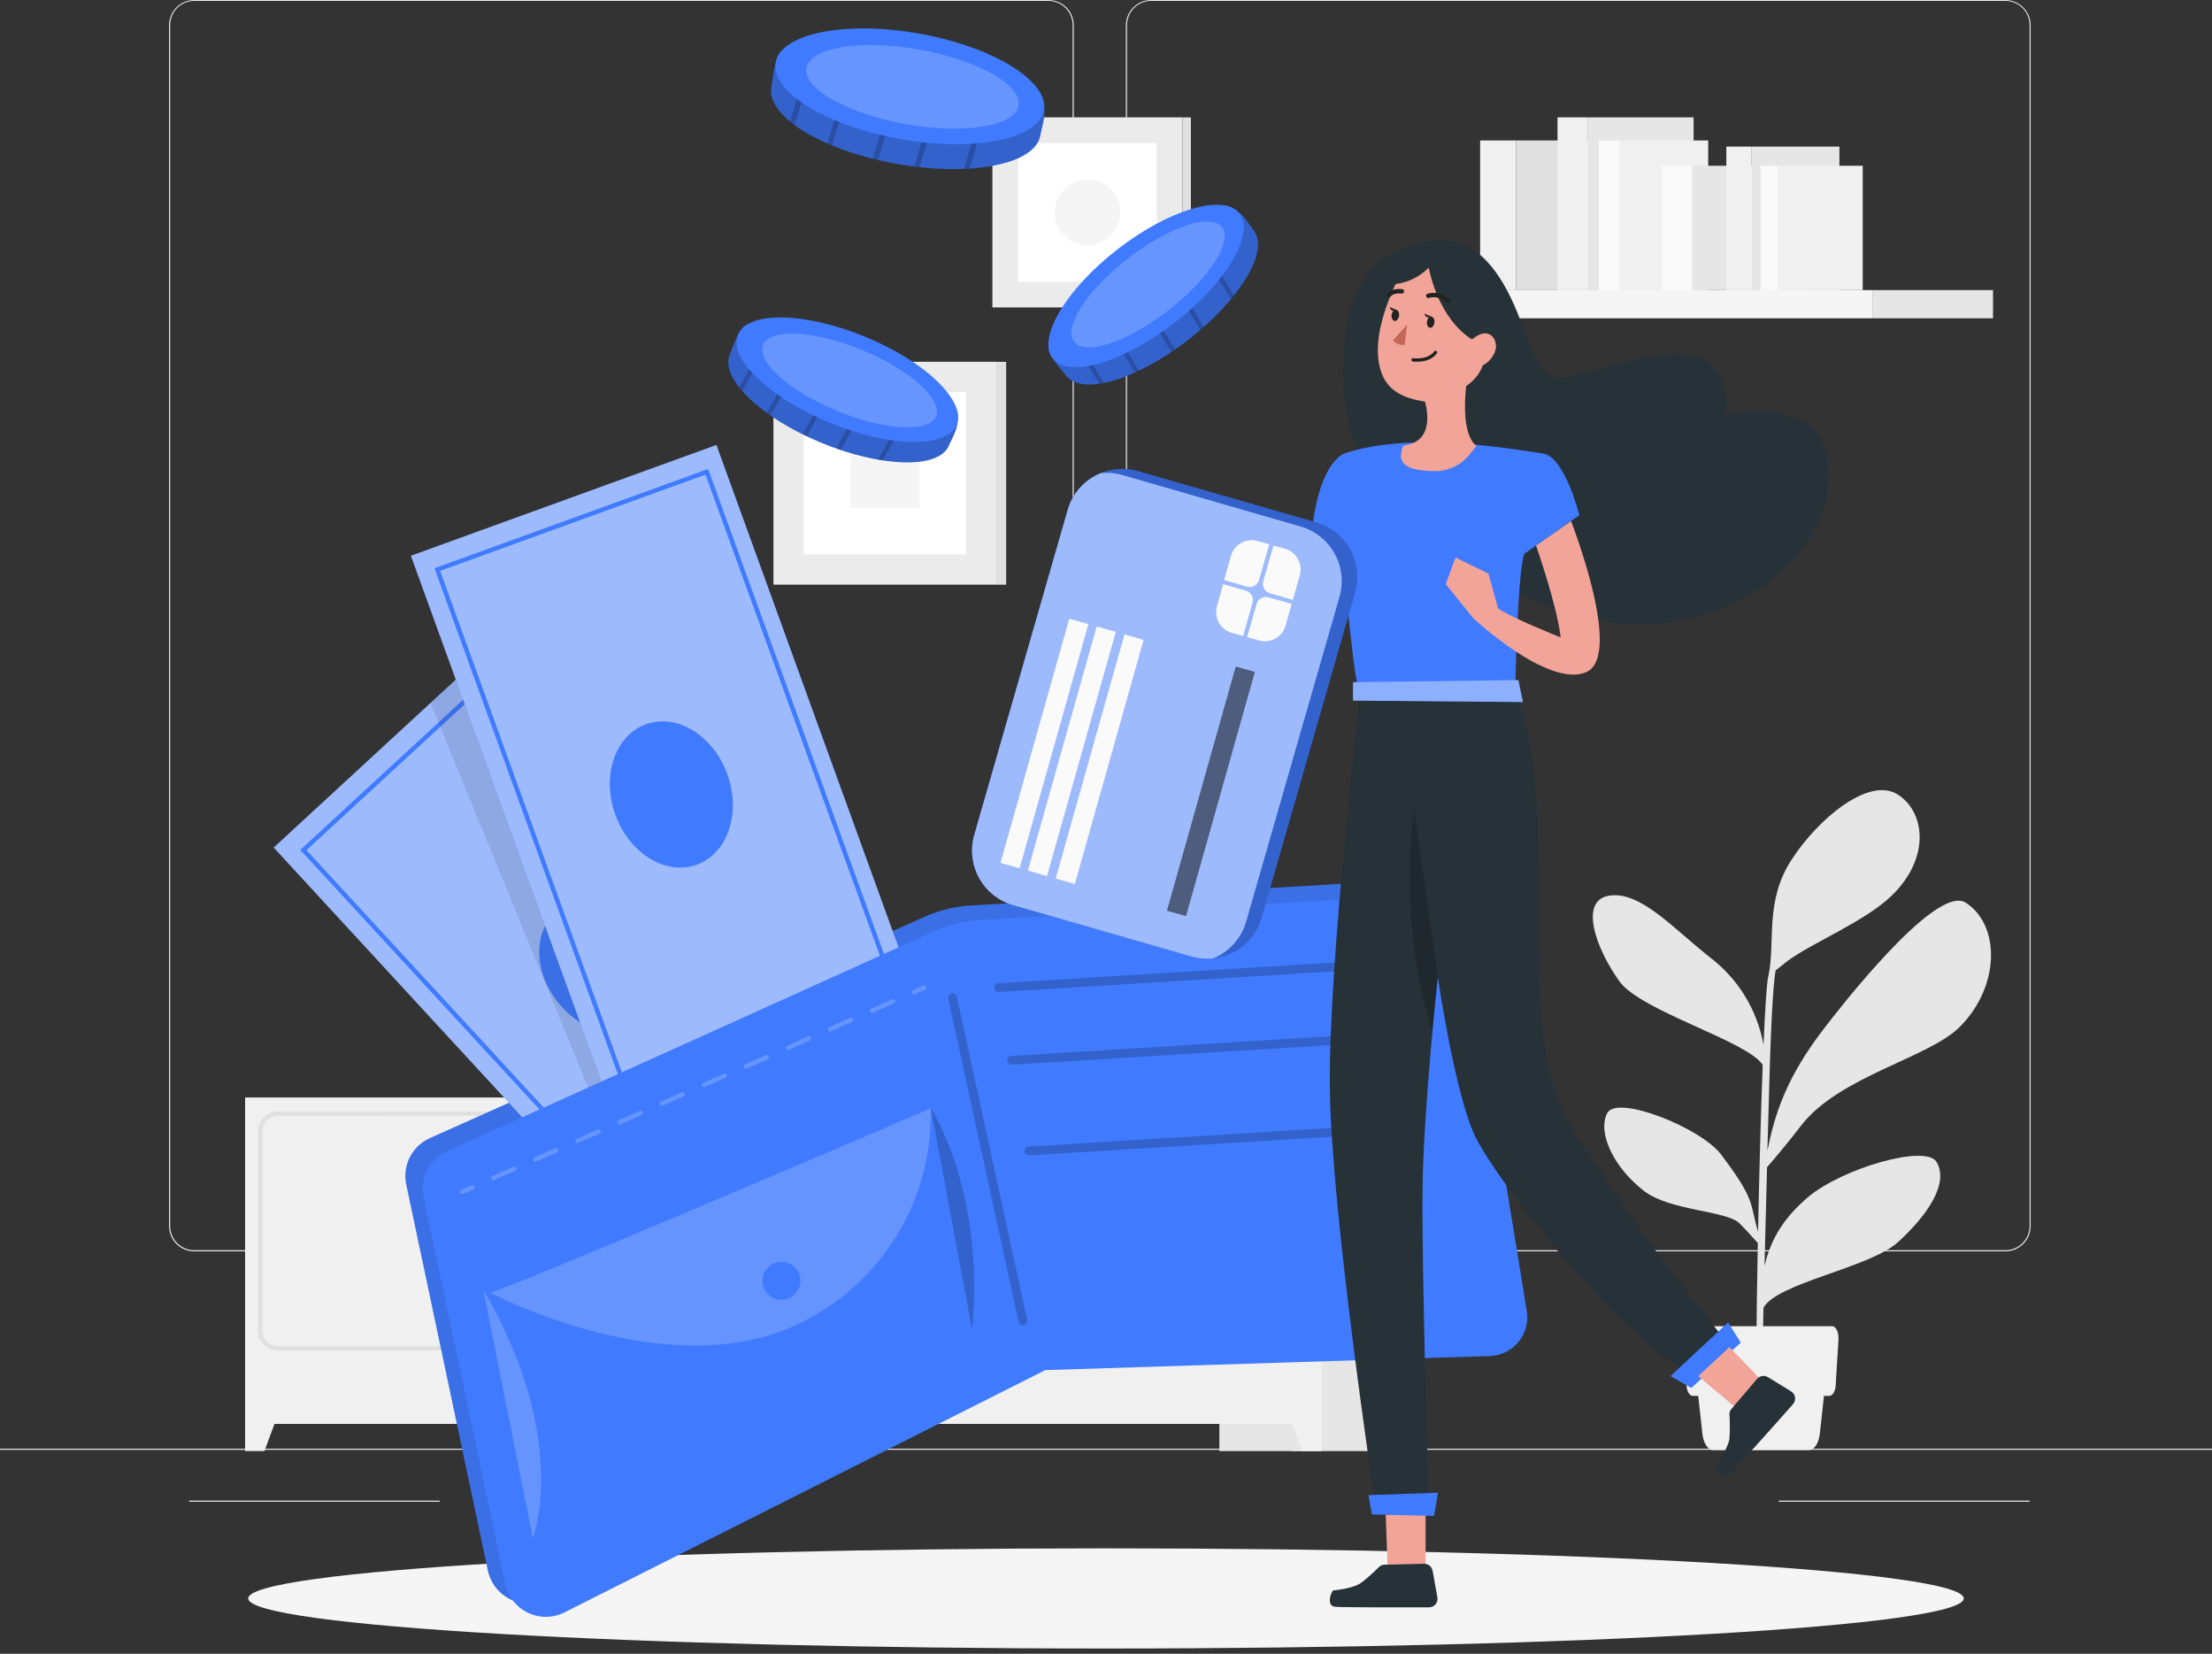 <svg width="400" height="299" viewBox="0 0 400 299" fill="none" xmlns="http://www.w3.org/2000/svg">
<rect x="0" y="0" width="400" height="299" fill="#333333" stroke="none"/>
<g clip-path="url(#clip0_918_771)">
<path d="M400 261.92H0V262.12H400V261.92Z" fill="#EBEBEB"/>
<path d="M138.576 267.024H120.032V267.224H138.576V267.024Z" fill="#EBEBEB"/>
<path d="M367.016 271.312H321.68V271.512H367.016V271.312Z" fill="#EBEBEB"/>
<path d="M79.512 271.312H34.176V271.512H79.512V271.312Z" fill="#EBEBEB"/>
<path d="M189.6 226.24H35.128C33.918 226.238 32.758 225.756 31.903 224.899C31.048 224.043 30.568 222.882 30.568 221.672V4.528C30.578 3.325 31.063 2.174 31.917 1.327C32.771 0.479 33.925 0.002 35.128 0H189.6C190.811 0 191.973 0.481 192.83 1.338C193.687 2.195 194.168 3.356 194.168 4.568V221.672C194.168 222.884 193.687 224.045 192.83 224.902C191.973 225.759 190.811 226.24 189.6 226.24ZM35.128 0.16C33.971 0.162 32.862 0.623 32.044 1.442C31.227 2.261 30.768 3.371 30.768 4.528V221.672C30.768 222.829 31.227 223.939 32.044 224.758C32.862 225.577 33.971 226.038 35.128 226.04H189.6C190.757 226.036 191.866 225.574 192.684 224.756C193.502 223.938 193.964 222.829 193.968 221.672V4.528C193.964 3.371 193.502 2.262 192.684 1.444C191.866 0.626 190.757 0.164 189.6 0.16H35.128Z" fill="#EBEBEB"/>
<path d="M362.648 226.24H208.168C206.958 226.236 205.798 225.753 204.943 224.897C204.087 224.042 203.604 222.882 203.6 221.672V4.528C203.613 3.324 204.099 2.174 204.954 1.326C205.809 0.478 206.964 0.002 208.168 0H362.648C363.85 0.004 365.002 0.482 365.854 1.329C366.706 2.177 367.19 3.326 367.2 4.528V221.672C367.201 222.271 367.084 222.864 366.856 223.418C366.628 223.971 366.293 224.475 365.87 224.899C365.447 225.323 364.945 225.66 364.393 225.89C363.84 226.12 363.247 226.239 362.648 226.24ZM208.168 0.16C207.011 0.164 205.902 0.626 205.084 1.444C204.266 2.262 203.804 3.371 203.8 4.528V221.672C203.804 222.829 204.266 223.938 205.084 224.756C205.902 225.574 207.011 226.036 208.168 226.04H362.648C363.805 226.036 364.914 225.574 365.732 224.756C366.55 223.938 367.012 222.829 367.016 221.672V4.528C367.012 3.371 366.55 2.262 365.732 1.444C364.914 0.626 363.805 0.164 362.648 0.16H208.168Z" fill="#EBEBEB"/>
<path d="M252.056 198.424H233.584V262.352H252.056V198.424Z" fill="#E6E6E6"/>
<path d="M238.976 198.424H220.504V262.352H238.976V198.424Z" fill="#E6E6E6"/>
<path d="M235.472 262.352H238.976V252.368H231.784L235.472 262.352Z" fill="#F0F0F0"/>
<path d="M146.12 198.424H127.648V262.352H146.12V198.424Z" fill="#E6E6E6"/>
<path d="M238.984 198.424H143.064V257.44H238.984V198.424Z" fill="#F0F0F0"/>
<path d="M233.008 244.16H195.408C194.44 244.156 193.512 243.769 192.827 243.084C192.143 242.4 191.756 241.472 191.752 240.504V204.576C191.754 203.608 192.14 202.68 192.826 201.996C193.511 201.312 194.44 200.928 195.408 200.928H232.968C233.936 200.928 234.865 201.312 235.55 201.996C236.236 202.68 236.622 203.608 236.624 204.576V240.504C236.62 241.465 236.239 242.387 235.563 243.071C234.887 243.754 233.969 244.145 233.008 244.16ZM195.408 201.76C194.655 201.76 193.933 202.058 193.4 202.588C192.866 203.119 192.564 203.839 192.56 204.592V240.52C192.556 240.894 192.625 241.265 192.764 241.612C192.904 241.959 193.11 242.276 193.371 242.543C193.633 242.811 193.945 243.024 194.288 243.171C194.632 243.318 195.002 243.396 195.376 243.4H232.976C233.73 243.404 234.455 243.109 234.992 242.58C235.529 242.051 235.834 241.33 235.84 240.576V204.576C235.84 204.203 235.766 203.834 235.624 203.49C235.481 203.146 235.271 202.834 235.008 202.571C234.744 202.308 234.431 202.099 234.086 201.957C233.742 201.815 233.373 201.743 233 201.744L195.408 201.76Z" fill="#E0E0E0"/>
<path d="M186.592 244.16H148.992C148.024 244.156 147.096 243.769 146.411 243.084C145.727 242.4 145.34 241.472 145.336 240.504V204.576C145.338 203.608 145.724 202.68 146.41 201.996C147.095 201.312 148.024 200.928 148.992 200.928H186.592C187.56 200.928 188.489 201.312 189.174 201.996C189.86 202.68 190.246 203.608 190.248 204.576V240.504C190.246 241.473 189.86 242.402 189.175 243.087C188.49 243.772 187.561 244.158 186.592 244.16ZM148.992 201.76C148.619 201.759 148.25 201.831 147.906 201.973C147.561 202.115 147.248 202.324 146.984 202.587C146.72 202.85 146.511 203.162 146.368 203.506C146.225 203.85 146.152 204.219 146.152 204.592V240.52C146.152 240.893 146.225 241.262 146.368 241.607C146.511 241.951 146.72 242.264 146.984 242.528C147.247 242.792 147.561 243.001 147.905 243.144C148.25 243.287 148.619 243.36 148.992 243.36H186.592C187.345 243.358 188.067 243.058 188.601 242.526C189.134 241.994 189.436 241.273 189.44 240.52V204.576C189.436 203.823 189.134 203.103 188.6 202.572C188.067 202.042 187.345 201.744 186.592 201.744L148.992 201.76Z" fill="#E0E0E0"/>
<path d="M183.104 212.28C182.406 212.28 181.725 212.073 181.145 211.686C180.565 211.299 180.113 210.748 179.845 210.104C179.578 209.46 179.508 208.751 179.643 208.067C179.779 207.383 180.114 206.754 180.606 206.26C181.099 205.766 181.727 205.43 182.411 205.293C183.095 205.156 183.804 205.224 184.448 205.49C185.093 205.756 185.645 206.207 186.033 206.786C186.422 207.365 186.63 208.047 186.632 208.744C186.632 209.68 186.26 210.579 185.599 211.242C184.938 211.904 184.04 212.278 183.104 212.28Z" fill="#FAFAFA"/>
<path d="M198.928 212.28C198.23 212.285 197.547 212.082 196.964 211.699C196.381 211.315 195.925 210.767 195.654 210.124C195.382 209.481 195.308 208.773 195.439 208.087C195.571 207.402 195.902 206.771 196.392 206.274C196.882 205.778 197.509 205.437 198.192 205.297C198.876 205.156 199.585 205.221 200.232 205.484C200.878 205.746 201.432 206.195 201.824 206.772C202.216 207.35 202.427 208.03 202.432 208.728V208.8C202.421 209.724 202.048 210.607 201.393 211.258C200.737 211.909 199.852 212.276 198.928 212.28Z" fill="#FAFAFA"/>
<path d="M146.568 262.352H143.056V252.368H150.248L146.568 262.352Z" fill="#F0F0F0"/>
<path d="M140.24 198.424H121.768V262.352H140.24V198.424Z" fill="#E6E6E6"/>
<path d="M136.728 262.352H140.24V252.368H133.048L136.728 262.352Z" fill="#F0F0F0"/>
<path d="M140.24 198.424H44.32V257.44H140.24V198.424Z" fill="#F0F0F0"/>
<path d="M134.264 244.16H96.664C95.694 244.16 94.764 243.775 94.079 243.089C93.393 242.404 93.008 241.474 93.008 240.504V204.576C93.01 203.608 93.396 202.68 94.082 201.996C94.767 201.312 95.696 200.928 96.664 200.928H134.224C135.192 200.928 136.121 201.312 136.806 201.996C137.492 202.68 137.878 203.608 137.88 204.576V240.504C137.88 241.467 137.5 242.391 136.823 243.075C136.146 243.76 135.227 244.149 134.264 244.16ZM96.664 201.76C96.291 201.759 95.922 201.831 95.578 201.973C95.233 202.115 94.92 202.324 94.656 202.587C94.392 202.85 94.183 203.162 94.04 203.506C93.898 203.85 93.824 204.219 93.824 204.592V240.52C93.82 240.894 93.889 241.265 94.029 241.612C94.168 241.959 94.374 242.276 94.635 242.543C94.897 242.811 95.209 243.024 95.553 243.171C95.897 243.318 96.266 243.396 96.64 243.4H134.24C134.995 243.404 135.72 243.11 136.259 242.58C136.797 242.051 137.104 241.331 137.112 240.576V204.576C137.108 203.825 136.807 203.106 136.275 202.575C135.743 202.045 135.023 201.746 134.272 201.744L96.664 201.76Z" fill="#E0E0E0"/>
<path d="M87.848 244.16H50.296C49.326 244.16 48.396 243.775 47.711 243.089C47.025 242.404 46.64 241.474 46.64 240.504V204.576C46.64 204.096 46.734 203.621 46.918 203.178C47.102 202.735 47.372 202.332 47.711 201.994C48.051 201.655 48.454 201.386 48.897 201.203C49.341 201.021 49.816 200.927 50.296 200.928H87.848C88.328 200.927 88.803 201.021 89.246 201.203C89.69 201.386 90.093 201.655 90.433 201.994C90.772 202.332 91.042 202.735 91.225 203.178C91.409 203.621 91.504 204.096 91.504 204.576V240.504C91.502 241.473 91.116 242.402 90.431 243.087C89.746 243.772 88.817 244.158 87.848 244.16ZM50.296 201.76C49.923 201.758 49.553 201.83 49.207 201.971C48.862 202.112 48.548 202.321 48.283 202.584C48.018 202.847 47.808 203.16 47.665 203.505C47.522 203.849 47.448 204.219 47.448 204.592V240.52C47.444 240.894 47.513 241.265 47.652 241.612C47.792 241.959 47.998 242.276 48.259 242.543C48.521 242.811 48.833 243.024 49.176 243.171C49.52 243.318 49.89 243.396 50.264 243.4H87.864C88.237 243.401 88.608 243.328 88.953 243.186C89.299 243.044 89.613 242.835 89.877 242.571C90.142 242.307 90.352 241.994 90.495 241.649C90.638 241.304 90.712 240.934 90.712 240.56V204.56C90.712 204.187 90.638 203.817 90.495 203.473C90.352 203.128 90.141 202.815 89.877 202.552C89.612 202.289 89.298 202.08 88.953 201.939C88.607 201.798 88.237 201.726 87.864 201.728L50.296 201.76Z" fill="#E0E0E0"/>
<path d="M84.368 212.28C83.67 212.282 82.988 212.076 82.407 211.69C81.826 211.304 81.372 210.754 81.104 210.109C80.835 209.465 80.764 208.756 80.898 208.072C81.033 207.387 81.367 206.758 81.86 206.263C82.352 205.768 82.98 205.431 83.664 205.293C84.348 205.156 85.058 205.224 85.703 205.49C86.348 205.755 86.9 206.206 87.289 206.785C87.678 207.365 87.886 208.046 87.888 208.744C87.89 209.208 87.801 209.667 87.625 210.096C87.449 210.525 87.19 210.915 86.863 211.243C86.536 211.572 86.147 211.833 85.719 212.011C85.291 212.188 84.832 212.28 84.368 212.28Z" fill="#FAFAFA"/>
<path d="M100.192 212.28C99.494 212.285 98.811 212.082 98.228 211.699C97.645 211.315 97.189 210.767 96.918 210.124C96.647 209.481 96.572 208.773 96.703 208.087C96.835 207.402 97.166 206.771 97.657 206.274C98.147 205.778 98.773 205.437 99.456 205.297C100.14 205.156 100.85 205.221 101.496 205.484C102.142 205.746 102.697 206.195 103.088 206.772C103.48 207.35 103.691 208.03 103.696 208.728V208.8C103.686 209.724 103.312 210.607 102.657 211.258C102.001 211.909 101.116 212.276 100.192 212.28Z" fill="#FAFAFA"/>
<path d="M47.824 262.352H44.32V252.368H51.504L47.824 262.352Z" fill="#F0F0F0"/>
<path d="M213.824 21.216H179.456V55.584H213.824V21.216Z" fill="#EBEBEB"/>
<path d="M215.352 21.224H213.832V55.592H215.352V21.224Z" fill="#E0E0E0"/>
<path d="M209.176 25.88H184.12V50.936H209.176V25.88Z" fill="white"/>
<path d="M200.84 42.592C200.289 43.144 199.635 43.581 198.915 43.88C198.195 44.179 197.424 44.333 196.644 44.333C195.865 44.333 195.093 44.179 194.373 43.88C193.653 43.581 192.999 43.144 192.448 42.592C191.338 41.479 190.715 39.972 190.715 38.4C190.715 36.828 191.338 35.321 192.448 34.208C193.562 33.098 195.071 32.474 196.644 32.474C198.217 32.474 199.726 33.098 200.84 34.208C201.95 35.321 202.573 36.828 202.573 38.4C202.573 39.972 201.95 41.479 200.84 42.592Z" fill="#F5F5F5"/>
<path d="M180.16 65.408H139.864V105.704H180.16V65.408Z" fill="#EBEBEB"/>
<path d="M181.944 65.416H180.16V105.712H181.944V65.416Z" fill="#E0E0E0"/>
<path d="M174.704 70.872H145.328V100.248H174.704V70.872Z" fill="white"/>
<path d="M166.272 79.288H153.744V91.816H166.272V79.288Z" fill="#F5F5F5"/>
<path d="M360.4 52.448H338.584V57.544H360.4V52.448Z" fill="#E6E6E6"/>
<path d="M338.584 52.448H248.28V57.544H338.584V52.448Z" fill="#F5F5F5"/>
<path d="M299.592 25.392H274.168V52.456H299.592V25.392Z" fill="#E0E0E0"/>
<path d="M274.168 25.392H267.656V52.456H274.168V25.392Z" fill="#F0F0F0"/>
<path d="M306.256 21.216H287.16V52.448H306.256V21.216Z" fill="#E6E6E6"/>
<path d="M287.168 21.216H281.648V52.448H287.168V21.216Z" fill="#F0F0F0"/>
<path d="M308.896 25.392H292.792V52.456H308.896V25.392Z" fill="#F0F0F0"/>
<path d="M292.792 25.392H289.112V52.456H292.792V25.392Z" fill="#FAFAFA"/>
<path d="M327.088 29.968H305.968V52.448H327.088V29.968Z" fill="#E6E6E6"/>
<path d="M305.968 29.968H300.56V52.448H305.968V29.968Z" fill="#FAFAFA"/>
<path d="M332.624 26.504H316.76V52.456H332.624V26.504Z" fill="#E6E6E6"/>
<path d="M316.76 26.504H312.176V52.456H316.76V26.504Z" fill="#F0F0F0"/>
<path d="M336.84 29.968H321.432V52.448H336.84V29.968Z" fill="#F0F0F0"/>
<path d="M321.432 29.968H318.376V52.448H321.432V29.968Z" fill="#FAFAFA"/>
<path d="M325.672 203.536C332.504 194.608 348.768 191.288 354.392 185.656C361.752 178.272 361.72 167.192 355.448 163.192C350.008 159.72 331.96 183.192 329.936 185.832C322.936 194.864 320.912 201.56 319.6 208.048C319.752 202.536 319.896 197.464 320.016 193.56C320.392 180.816 320.864 176.712 321.088 175.456C321.888 174.832 322.736 174.12 323.248 173.736C327.616 170.48 337.296 166.6 342.136 161.872C349.208 154.96 348.064 146.672 343.104 143.608C337.928 140.408 328.76 148 323.904 155.544C319.048 163.088 321.12 170.32 319.76 176.536C319.472 177.768 319.176 182.432 318.904 188.904C317.752 182.526 314.224 176.823 309.032 172.944C302.336 167.6 296.552 161.088 291.032 161.928C285.512 162.768 288.512 171.384 292.848 177.432C296.736 182.816 315.928 188.192 318.752 192.52C318.416 201.32 318.12 212.4 317.912 222.752C316.4 217.408 317.44 216.96 311.24 208.752C307.56 203.888 292.44 197.872 290.648 201.232C288.856 204.592 291.584 210.896 297.288 215.32C301.888 218.888 312.056 218.88 314.464 221.096C315.016 221.608 316.864 223.592 317.872 224.736C317.624 237.36 317.52 248.504 317.64 252.312L318.632 252.352C318.584 251.368 318.696 244.944 318.896 236.44C321.376 231.92 338.096 229.24 343.224 224.568C348.616 219.648 352.488 213.904 350.176 210.056C348.248 206.856 333.072 211.208 326.856 216.52C322.744 220.056 320.232 223.84 319.08 228.912C319.216 223.12 319.384 216.912 319.536 211.032C320.8 209.6 323.624 206.216 325.672 203.536Z" fill="#E6E6E6"/>
<path d="M327.128 262.184H309.8C308.848 262.184 308.032 260.952 307.848 259.24L306.616 248.04H330.304L329.08 259.24C328.88 260.952 328.072 262.184 327.128 262.184Z" fill="#F0F0F0"/>
<path d="M330.8 252.368H306.12C305.528 252.368 305.032 251.568 304.968 250.464L304.464 242.176C304.384 240.904 304.92 239.776 305.616 239.776H331.312C332 239.776 332.536 240.888 332.456 242.176L331.952 250.464C331.896 251.552 331.392 252.368 330.8 252.368Z" fill="#F0F0F0"/>
<path d="M200 298.048C285.666 298.048 355.112 293.994 355.112 288.992C355.112 283.991 285.666 279.936 200 279.936C114.334 279.936 44.888 283.991 44.888 288.992C44.888 293.994 114.334 298.048 200 298.048Z" fill="#F5F5F5"/>
<path d="M171.592 80.544C169.824 84.84 159.416 84.544 148.512 80.048C137.608 75.552 130.192 68.424 131.96 64.128C132.376 63.136 133.56 59.416 134.744 58.904C138.808 57.184 146.544 61.048 154.92 64.504C162.72 67.704 171.64 69.792 173.024 74.024C173.856 76.6 172.096 79.32 171.592 80.544Z" fill="#407BFF"/>
<path opacity="0.2" d="M173.024 74.024C173.688 77.392 172.224 79.008 171.592 80.544C170.96 82.08 169.112 83.088 166.528 83.44C166.205 83.495 165.879 83.532 165.552 83.552C163.571 83.668 161.582 83.564 159.624 83.24C159.344 83.24 159.064 83.152 158.776 83.104C156.477 82.691 154.212 82.108 152 81.36L151.2 81.088C150.312 80.776 149.4 80.432 148.488 80.056C147.576 79.68 146.712 79.256 145.856 78.88L145.12 78.528C143.103 77.531 141.16 76.392 139.304 75.12L138.648 74.656C137.028 73.511 135.544 72.185 134.224 70.704C134.024 70.48 133.84 70.264 133.664 70.04C131.944 67.864 131.264 65.784 131.944 64.128C132.392 63.064 133.352 59.424 134.728 58.896C136.42 58.419 138.212 58.419 139.904 58.896L140.704 59.088C144.704 60.112 149.744 62.392 154.888 64.512C160.952 67.016 168.128 69.616 171.648 72.616C171.858 72.792 172.058 72.979 172.248 73.176C172.529 73.438 172.788 73.721 173.024 74.024Z" fill="black"/>
<g opacity="0.2">
<path d="M141.104 58.4L140.736 59.072L134.24 70.696C134.04 70.472 133.856 70.256 133.68 70.032L139.92 58.88L140.408 58.016L141.104 58.4Z" fill="black"/>
</g>
<g opacity="0.2">
<path d="M146.016 63.144L139.32 75.144L138.664 74.68L145.32 62.776L146.016 63.144Z" fill="black"/>
</g>
<g opacity="0.2">
<path d="M158.328 70.024L152 81.36L151.2 81.088L157.6 69.6L158.328 70.024Z" fill="black"/>
</g>
<g opacity="0.2">
<path d="M152.6 66.824L145.872 78.88L145.136 78.528L151.904 66.4L152.6 66.824Z" fill="black"/>
</g>
<g opacity="0.2">
<path d="M165.792 72.216L159.624 83.24C159.344 83.24 159.064 83.152 158.776 83.104L165.088 71.816L165.792 72.216Z" fill="black"/>
</g>
<path d="M172.976 76.8C171.208 81.096 160.928 80.928 150.016 76.424C139.104 71.92 131.696 64.8 133.472 60.504C135.248 56.208 145.52 56.384 156.432 60.88C167.344 65.376 174.744 72.48 172.976 76.8Z" fill="#407BFF"/>
<path opacity="0.2" d="M169.264 75.24C168.016 78.272 160 77.848 151.368 74.288C142.736 70.728 136.752 65.376 138 62.344C139.248 59.312 147.264 59.736 155.904 63.296C164.544 66.856 170.52 72.208 169.264 75.24Z" fill="white"/>
<path d="M226.728 41.712C229.576 45.384 224.152 54.272 214.816 61.496C205.48 68.72 195.616 71.6 192.776 67.896C192.12 67.048 189.464 64.208 189.624 62.88C190.16 58.504 197.352 53.72 204.52 48.168C211.192 43 217.424 36.296 221.784 37.2C224.432 37.784 225.92 40.672 226.728 41.712Z" fill="#407BFF"/>
<path opacity="0.2" d="M221.784 37.232C225.04 38.336 225.712 40.432 226.728 41.712C227.744 42.992 227.704 45.128 226.728 47.552C226.616 47.848 226.48 48.144 226.336 48.448C225.459 50.227 224.386 51.901 223.136 53.44C222.968 53.664 222.784 53.88 222.6 54.104C221.095 55.898 219.459 57.578 217.704 59.128L217.088 59.664C216.376 60.28 215.624 60.896 214.848 61.496C214.072 62.096 213.296 62.664 212.512 63.2C212.296 63.36 212.064 63.512 211.848 63.664C209.979 64.918 208.022 66.035 205.992 67.008C205.744 67.136 205.504 67.24 205.272 67.352C203.468 68.186 201.576 68.814 199.632 69.224C199.344 69.288 199.064 69.336 198.784 69.376C196.04 69.784 193.896 69.376 192.8 67.928C192.096 67.016 189.416 64.368 189.648 62.92C190.066 61.208 190.956 59.648 192.216 58.416C192.392 58.216 192.584 58.016 192.784 57.808C195.672 54.816 200.144 51.608 204.544 48.208C209.736 44.208 215.56 39.256 219.904 37.704C220.166 37.608 220.433 37.525 220.704 37.456C221.058 37.355 221.419 37.28 221.784 37.232Z" fill="black"/>
<g opacity="0.2">
<path d="M192.36 57.152L192.76 57.808L199.608 69.224C199.32 69.288 199.04 69.336 198.76 69.376L192.192 58.4L191.68 57.6L192.36 57.152Z" fill="black"/>
</g>
<g opacity="0.2">
<path d="M198.912 55.248L205.968 67.008C205.72 67.136 205.48 67.24 205.248 67.352L198.224 55.656L198.912 55.248Z" fill="black"/>
</g>
<g opacity="0.2">
<path d="M211 48L217.68 59.136L217.064 59.672L210.312 48.408L211 48Z" fill="black"/>
</g>
<g opacity="0.2">
<path d="M205.384 51.368L212.488 63.2C212.272 63.36 212.04 63.512 211.824 63.664L204.688 51.776L205.384 51.368Z" fill="black"/>
</g>
<g opacity="0.2">
<path d="M216.616 42.6L223.112 53.44C222.944 53.664 222.76 53.88 222.576 54.104L215.928 43.016L216.616 42.6Z" fill="black"/>
</g>
<path d="M212.394 58.356C221.724 51.13 226.982 42.295 224.139 38.624C221.295 34.953 211.427 37.835 202.097 45.062C192.767 52.288 187.509 61.123 190.352 64.794C193.196 68.465 203.064 65.583 212.394 58.356Z" fill="#407BFF"/>
<path opacity="0.2" d="M211.237 56.13C218.621 50.41 222.978 43.67 220.967 41.074C218.957 38.479 211.341 41.012 203.957 46.731C196.573 52.451 192.217 59.191 194.227 61.787C196.237 64.382 203.853 61.849 211.237 56.13Z" fill="white"/>
<path d="M188.112 24.512C187.2 29.776 175.392 32 162.016 29.6C148.64 27.2 138.552 21.016 139.488 15.752C139.704 14.528 140.08 10.072 141.336 9.184C145.488 6.256 155.136 8.704 165.408 10.528C175.008 12.232 185.512 12.368 188.112 16.792C189.688 19.512 188.376 23.008 188.112 24.512Z" fill="#407BFF"/>
<path opacity="0.2" d="M188.112 16.8C189.712 20.432 188.44 22.6 188.112 24.488C187.784 26.376 185.952 27.952 183.136 28.992C182.792 29.128 182.432 29.24 182.064 29.352C179.861 29.971 177.597 30.344 175.312 30.464C174.984 30.464 174.664 30.464 174.328 30.52C171.636 30.619 168.941 30.52 166.264 30.224L165.328 30.104C164.248 29.968 163.136 29.808 162.024 29.608C160.912 29.408 159.832 29.184 158.768 28.936C158.464 28.872 158.16 28.792 157.856 28.72C155.343 28.099 152.877 27.297 150.48 26.32C150.184 26.208 149.904 26.08 149.624 25.968C147.52 25.072 145.523 23.942 143.672 22.6C143.392 22.4 143.136 22.2 142.872 21.992C140.392 19.968 139.12 17.792 139.48 15.768C139.72 14.456 139.912 10.168 141.32 9.2C142.728 8.232 144.744 7.928 147.144 7.92H148.104C152.904 8.08 159.088 9.416 165.4 10.536C172.84 11.864 181.552 13.024 186.24 15.536C186.515 15.682 186.782 15.842 187.04 16.016C187.417 16.249 187.776 16.511 188.112 16.8Z" fill="black"/>
<g opacity="0.2">
<path d="M148.368 7.104L148.112 7.944L143.664 22.616C143.384 22.416 143.128 22.216 142.864 22.008L147.136 7.936L147.472 6.84L148.368 7.104Z" fill="black"/>
</g>
<g opacity="0.2">
<path d="M155.056 11.2L150.472 26.312C150.176 26.2 149.896 26.072 149.616 25.96L154.176 10.92L155.056 11.2Z" fill="black"/>
</g>
<g opacity="0.2">
<path d="M170.6 15.936L166.256 30.248L165.32 30.128L169.712 15.664L170.6 15.936Z" fill="black"/>
</g>
<g opacity="0.2">
<path d="M163.376 13.744L158.76 28.944C158.456 28.88 158.152 28.8 157.848 28.728L162.488 13.456L163.376 13.744Z" fill="black"/>
</g>
<g opacity="0.2">
<path d="M179.536 16.56L175.304 30.488C174.976 30.488 174.656 30.488 174.32 30.544L178.648 16.296L179.536 16.56Z" fill="black"/>
</g>
<path d="M188.735 19.916C189.672 14.653 179.584 8.456 166.204 6.074C152.823 3.693 141.217 6.03 140.28 11.294C139.344 16.557 149.431 22.754 162.812 25.135C176.192 27.516 187.799 25.179 188.735 19.916Z" fill="#407BFF"/>
<path opacity="0.2" d="M184.181 19.111C184.843 15.392 176.797 10.85 166.209 8.966C155.621 7.082 146.502 8.569 145.84 12.289C145.178 16.008 153.224 20.55 163.812 22.434C174.4 24.318 183.52 22.831 184.181 19.111Z" fill="white"/>
<path d="M257.952 158.904L175.624 163.704C172.716 163.875 169.862 164.569 167.2 165.752L77.776 205.752C76.207 206.442 74.922 207.649 74.136 209.172C73.35 210.695 73.11 212.441 73.456 214.12L88.232 284C88.482 285.125 88.986 286.179 89.705 287.079C90.424 287.98 91.34 288.704 92.382 289.197C93.424 289.689 94.565 289.937 95.718 289.921C96.87 289.905 98.004 289.625 99.032 289.104L187.296 245.04L268.8 242.312C269.803 242.285 270.789 242.045 271.692 241.608C272.594 241.17 273.394 240.545 274.036 239.775C274.679 239.004 275.15 238.106 275.418 237.139C275.687 236.172 275.746 235.159 275.592 234.168L264.688 167.256C264.12 163.8 261.496 158.8 257.952 158.904Z" fill="#407BFF"/>
<path opacity="0.1" d="M257.952 158.904L175.624 163.704C172.716 163.875 169.862 164.569 167.2 165.752L77.776 205.752C76.207 206.442 74.922 207.649 74.136 209.172C73.35 210.695 73.11 212.441 73.456 214.12L88.232 284C88.482 285.125 88.986 286.179 89.705 287.079C90.424 287.98 91.34 288.704 92.382 289.197C93.424 289.689 94.565 289.937 95.718 289.921C96.87 289.905 98.004 289.625 99.032 289.104L187.296 245.04L268.8 242.312C269.803 242.285 270.789 242.045 271.692 241.608C272.594 241.17 273.394 240.545 274.036 239.775C274.679 239.004 275.15 238.106 275.418 237.139C275.687 236.172 275.746 235.159 275.592 234.168L264.688 167.256C264.12 163.8 261.496 158.8 257.952 158.904Z" fill="black"/>
<path d="M92.703 113.404L49.499 153.23L127.031 237.339L170.235 197.513L92.703 113.404Z" fill="#407BFF"/>
<path opacity="0.5" d="M170.224 197.52L127.016 237.344L49.496 153.24L77.848 127.104L92.704 113.408L95.176 116.096L170.224 197.52Z" fill="#FAFAFA"/>
<path d="M92.981 118.545L54.858 153.687L127.38 232.361L165.503 197.219L92.981 118.545Z" stroke="#407BFF" stroke-width="0.8" stroke-miterlimit="10"/>
<path d="M118.759 184.767C123.131 180.737 122.578 173.024 117.523 167.54C112.468 162.056 104.826 160.878 100.453 164.909C96.081 168.94 96.634 176.653 101.689 182.137C106.743 187.62 114.386 188.798 118.759 184.767Z" fill="#407BFF"/>
<path opacity="0.1" d="M126.56 203.208L111.208 208.512L77.848 127.104L92.704 113.408L95.176 116.096L126.56 203.208Z" fill="black"/>
<path d="M129.551 80.452L74.31 100.482L113.303 208.023L168.544 187.993L129.551 80.452Z" fill="#407BFF"/>
<path opacity="0.5" d="M129.551 80.452L74.31 100.482L113.303 208.023L168.544 187.993L129.551 80.452Z" fill="#FAFAFA"/>
<path d="M127.815 85.302L79.072 102.975L115.545 203.567L164.288 185.893L127.815 85.302Z" stroke="#407BFF" stroke-width="0.8" stroke-miterlimit="10"/>
<path d="M126.001 156.334C131.592 154.307 134.063 146.979 131.521 139.968C128.979 132.957 122.386 128.916 116.795 130.943C111.204 132.971 108.733 140.298 111.275 147.309C113.817 154.32 120.41 158.361 126.001 156.334Z" fill="#407BFF"/>
<path d="M258.488 161.744L177.288 166.32C174.41 166.478 171.586 167.17 168.96 168.36L80.848 208.136C79.296 208.837 78.03 210.048 77.259 211.566C76.488 213.085 76.258 214.821 76.608 216.488L91.384 286.4C91.622 287.518 92.113 288.567 92.82 289.466C93.527 290.365 94.43 291.09 95.461 291.585C96.491 292.08 97.622 292.333 98.765 292.323C99.908 292.313 101.034 292.041 102.056 291.528L189.016 247.712L269.4 245.168C270.395 245.137 271.372 244.893 272.266 244.454C273.159 244.015 273.949 243.39 274.582 242.622C275.215 241.853 275.677 240.959 275.937 239.997C276.196 239.036 276.248 238.031 276.088 237.048L265.152 170.144C264.584 166.656 261.992 161.648 258.488 161.744Z" fill="#407BFF"/>
<path opacity="0.2" d="M180.592 178.56L250.264 174.272" stroke="black" stroke-width="1.6" stroke-linecap="round" stroke-linejoin="round"/>
<path opacity="0.2" d="M172.248 180.36L184.976 238.824" stroke="black" stroke-width="1.6" stroke-linecap="round" stroke-linejoin="round"/>
<path opacity="0.2" d="M87.384 233.144L96.36 278.112C96.36 278.112 103.24 260.272 87.384 233.144Z" fill="#FAFAFA"/>
<path opacity="0.2" d="M88.56 233.672C88.872 234.472 168.288 200.392 168.288 200.392C168.503 208.119 166.571 215.753 162.707 222.448C158.843 229.142 153.198 234.634 146.4 238.312C122.496 251.712 88.56 233.672 88.56 233.672Z" fill="#FAFAFA"/>
<path d="M141.312 235C143.212 235 144.752 233.46 144.752 231.56C144.752 229.66 143.212 228.12 141.312 228.12C139.412 228.12 137.872 229.66 137.872 231.56C137.872 233.46 139.412 235 141.312 235Z" fill="#407BFF"/>
<path opacity="0.2" d="M168.328 200.392C168.328 200.392 178.176 215.216 175.792 240.464Z" fill="black"/>
<g opacity="0.2">
<path d="M83.584 215.48L85.416 214.672" stroke="#FAFAFA" stroke-width="0.8" stroke-linecap="round" stroke-linejoin="round"/>
<path d="M89.216 212.992L163.376 180.208" stroke="#FAFAFA" stroke-width="0.8" stroke-linecap="round" stroke-linejoin="round" stroke-dasharray="4.16 4.16"/>
<path d="M165.28 179.368L167.104 178.56" stroke="#FAFAFA" stroke-width="0.8" stroke-linecap="round" stroke-linejoin="round"/>
</g>
<path opacity="0.2" d="M182.928 191.704L252.6 187.408" stroke="black" stroke-width="1.6" stroke-linecap="round" stroke-linejoin="round"/>
<path opacity="0.2" d="M186.064 208.096L255.736 203.8" stroke="black" stroke-width="1.6" stroke-linecap="round" stroke-linejoin="round"/>
<path d="M240.464 91.648C240.464 91.648 238.712 110.312 231.776 111.92C227.481 112.848 223.002 112.4 218.976 110.64L213.336 106.304L210.584 115.904C210.584 115.904 213.592 119.992 219.872 117.16C219.872 117.16 231.072 122.088 237.264 117.16C243.456 112.232 245.44 98.712 245.44 98.712L240.464 91.648Z" fill="#F3A498"/>
<path d="M246.04 82.608C246.04 82.608 241.2 74.36 243.4 59.408C245.6 44.456 258.136 42.608 262.976 43.688C267.816 44.768 271.776 49.416 275.072 58.264C278.368 67.112 279.584 69.416 285.08 67.864C290.576 66.312 305.2 61.464 309.272 65.776C310.443 66.954 311.306 68.402 311.785 69.993C312.264 71.583 312.343 73.267 312.016 74.896C312.016 74.896 332.36 69.952 330.6 88.096C328.84 106.24 299.48 123.176 271.552 105.248C243.624 87.32 246.04 82.608 246.04 82.608Z" fill="#263238"/>
<path d="M245.816 126.52C245.816 126.52 240.288 174.064 240.472 196.36C240.656 218.656 248.576 271.2 248.576 271.2H258.344C258.344 271.2 257.056 229.184 257.24 214.808C257.424 200.432 260 176.648 260 176.648C260 176.648 263.128 198.024 266.816 205.576C270.504 213.128 290.96 239.856 305.152 248.152L311.784 242.064C311.784 242.064 297.04 223.824 291.512 214.792C285.984 205.76 281.016 203.2 278.984 186.4C276.952 169.6 280.464 142.728 274.568 126.512L245.816 126.52Z" fill="#263238"/>
<path opacity="0.2" d="M260 176.648L255.752 146.512C255.752 146.512 252.4 164.624 259 186.744L260 176.648Z" fill="black"/>
<path d="M250.584 273.864L250.912 283.2L257.464 283.744L257.792 282.872V273.208L250.584 273.864Z" fill="#F3A498"/>
<path d="M247.472 270.312L248.072 273.808L259.32 274.08L260.032 269.88L247.472 270.312Z" fill="#407BFF"/>
<path d="M302.072 248.8L312.496 239.088L314.792 242.744L305.84 250.936L302.072 248.8Z" fill="#407BFF"/>
<path d="M307.096 248.8L313.976 254.592L318.392 249.4L312.744 243.56L307.096 248.8Z" fill="#F3A498"/>
<path d="M319.728 249L323.888 251.56C324.078 251.677 324.239 251.834 324.362 252.019C324.484 252.205 324.565 252.416 324.598 252.636C324.631 252.856 324.615 253.081 324.552 253.294C324.488 253.508 324.379 253.705 324.232 253.872C321.216 257.28 313.512 265.936 312.744 266.544C311.792 267.344 310.64 266 310.344 264.8C310.344 264.8 312.528 261.904 312.744 260.048C312.835 258.615 312.835 257.177 312.744 255.744C312.727 255.385 312.847 255.034 313.08 254.76L317.728 249.304C317.968 249.02 318.303 248.832 318.671 248.776C319.039 248.72 319.414 248.8 319.728 249Z" fill="#263238"/>
<path d="M259.064 284L259.928 288.8C259.968 289.019 259.959 289.245 259.902 289.461C259.845 289.676 259.742 289.877 259.6 290.049C259.457 290.22 259.279 290.358 259.077 290.454C258.875 290.549 258.655 290.599 258.432 290.6C253.88 290.6 242.296 290.648 241.328 290.488C240.12 290.288 240.336 288.56 241.048 287.552C241.048 287.552 244.656 287.248 246.168 286.152C247.293 285.27 248.361 284.319 249.368 283.304C249.625 283.052 249.968 282.906 250.328 282.896L257.488 282.728C257.86 282.715 258.224 282.836 258.514 283.07C258.803 283.303 258.999 283.634 259.064 284Z" fill="#263238"/>
<path d="M275.616 100.152L285.6 93.144C285.6 93.144 282.944 82.52 279.008 81.992C275.072 81.464 255.536 77.744 243.112 81.992C243.112 81.992 238.648 83.264 237.272 95.8L242.584 97.496C242.584 97.496 244.488 120.968 245.664 124.584H274.016C274.016 124.584 274.336 104.4 275.616 100.152Z" fill="#407BFF"/>
<path d="M277.768 98.64C277.768 98.64 281.552 109.44 282.224 115.248C282.224 115.248 273.232 111.664 270.912 110.024L269.152 103.704L263.2 100.8L261.432 105.6L266.4 111.76C266.4 111.76 279.944 124.432 286.808 121.536C293.672 118.64 284.096 94.224 284.096 94.224L277.768 98.64Z" fill="#F3A498"/>
<path d="M252.368 51.352C252.368 51.352 248.904 58.264 249.168 63.888C249.432 69.512 252.272 71.808 257.672 72.6C257.672 72.6 259.976 79.8 253.928 80.528C253.464 80.584 253.304 82.416 253.336 82.712C253.496 83.88 254.656 84.52 255.736 84.792C256.873 85.044 258.035 85.173 259.2 85.176C260.423 85.218 261.64 84.981 262.759 84.484C263.877 83.986 264.868 83.241 265.656 82.304C265.784 82.152 267 80.6 267 80.6C267 80.6 264.112 79.168 265.128 69.792C266.506 68.895 267.565 67.584 268.152 66.048C268.704 65.755 269.192 65.355 269.587 64.872C269.983 64.388 270.278 63.831 270.456 63.232C270.888 61.36 269.232 58.768 266.208 61.36C266.208 61.36 260.512 58.48 258.352 48.392C256.75 50.028 254.64 51.072 252.368 51.352Z" fill="#F3A498"/>
<path d="M253.992 62.352L254.48 58.656L251.864 61.552C252.134 61.839 252.466 62.061 252.835 62.2C253.204 62.338 253.6 62.39 253.992 62.352Z" fill="#C46756"/>
<path d="M255.512 65.056C255.512 65.056 258.272 65.48 259.6 63.712" stroke="#222221" stroke-width="0.6" stroke-linecap="round" stroke-linejoin="round"/>
<path d="M258.272 53.48C258.899 53.302 259.562 53.296 260.191 53.464C260.82 53.632 261.393 53.966 261.848 54.432" stroke="#222221" stroke-width="0.8" stroke-linecap="round" stroke-linejoin="round"/>
<path d="M253.496 52.68C253.496 52.68 251.896 52.432 251.184 53.336" stroke="#222221" stroke-width="0.8" stroke-linecap="round" stroke-linejoin="round"/>
<path d="M259.384 58.344C259.312 58.904 258.952 59.312 258.584 59.264C258.216 59.216 257.968 58.728 258.04 58.168C258.112 57.608 258.472 57.2 258.84 57.248C259.208 57.296 259.456 57.784 259.384 58.344Z" fill="#222221"/>
<path d="M252.998 57.106C253.07 56.549 252.827 56.059 252.454 56.011C252.082 55.962 251.721 56.374 251.649 56.931C251.577 57.487 251.82 57.977 252.192 58.026C252.565 58.074 252.925 57.662 252.998 57.106Z" fill="#222221"/>
<path d="M258.848 57.248L257.584 56.696C257.601 56.834 257.653 56.966 257.736 57.078C257.819 57.19 257.93 57.278 258.058 57.334C258.186 57.389 258.326 57.411 258.464 57.396C258.603 57.381 258.735 57.33 258.848 57.248Z" fill="#222221"/>
<path d="M252.576 56.064L251.312 55.512C251.329 55.65 251.381 55.782 251.464 55.894C251.547 56.006 251.658 56.094 251.786 56.15C251.914 56.205 252.054 56.227 252.192 56.212C252.331 56.197 252.463 56.146 252.576 56.064Z" fill="#222221"/>
<path d="M244.672 123.336V126.672L275.392 126.928L274.568 122.96L244.672 123.336Z" fill="#407BFF"/>
<path opacity="0.4" d="M244.672 123.336V126.672L275.392 126.928L274.568 122.96L244.672 123.336Z" fill="white"/>
<path d="M245.048 107.144L228.152 165.912C227.59 167.88 226.452 169.635 224.883 170.95C223.315 172.264 221.388 173.079 219.352 173.288C218.056 173.412 216.748 173.293 215.496 172.936L183.2 163.648C180.589 162.895 178.384 161.137 177.067 158.76C175.75 156.383 175.43 153.581 176.176 150.968L193.08 92.184C193.835 89.577 195.593 87.375 197.968 86.061C200.343 84.748 203.142 84.43 205.752 85.176L238.072 94.456C240.677 95.218 242.874 96.981 244.181 99.359C245.489 101.737 245.801 104.536 245.048 107.144Z" fill="#407BFF"/>
<path opacity="0.2" d="M245.048 107.144L228.152 165.912C227.59 167.88 226.452 169.635 224.883 170.95C223.315 172.264 221.388 173.079 219.352 173.288C218.056 173.412 216.748 173.293 215.496 172.936L183.2 163.648C180.589 162.895 178.384 161.137 177.067 158.76C175.75 156.383 175.43 153.581 176.176 150.968L193.08 92.184C193.835 89.577 195.593 87.375 197.968 86.061C200.343 84.748 203.142 84.43 205.752 85.176L238.072 94.456C240.677 95.218 242.874 96.981 244.181 99.359C245.489 101.737 245.801 104.536 245.048 107.144Z" fill="black"/>
<path d="M242.24 107.84L225.344 166.616C224.917 168.112 224.153 169.491 223.112 170.647C222.071 171.804 220.779 172.707 219.336 173.288C218.04 173.412 216.732 173.293 215.48 172.936L183.2 163.648C180.589 162.895 178.384 161.137 177.067 158.76C175.75 156.383 175.43 153.581 176.176 150.968L193.08 92.184C193.508 90.69 194.271 89.314 195.313 88.16C196.354 87.006 197.645 86.106 199.088 85.528C200.384 85.396 201.693 85.516 202.944 85.88L235.2 95.2C237.806 95.948 240.009 97.698 241.329 100.067C242.648 102.436 242.976 105.23 242.24 107.84Z" fill="#407BFF"/>
<path opacity="0.5" d="M242.24 107.84L225.344 166.616C224.917 168.112 224.153 169.491 223.112 170.647C222.071 171.804 220.779 172.707 219.336 173.288C218.04 173.412 216.732 173.293 215.48 172.936L183.2 163.648C180.589 162.895 178.384 161.137 177.067 158.76C175.75 156.383 175.43 153.581 176.176 150.968L193.08 92.184C193.508 90.69 194.271 89.314 195.313 88.16C196.354 87.006 197.645 86.106 199.088 85.528C200.384 85.396 201.693 85.516 202.944 85.88L235.2 95.2C237.806 95.948 240.009 97.698 241.329 100.067C242.648 102.436 242.976 105.23 242.24 107.84Z" fill="#FAFAFA"/>
<path d="M196.817 112.838L193.36 111.864L180.916 156.015L184.373 156.99L196.817 112.838Z" fill="#FAFAFA"/>
<path d="M189.336 158.392L185.88 157.392L198.32 113.256L201.768 114.248L189.336 158.392Z" fill="#FAFAFA"/>
<path d="M194.36 159.832L190.904 158.84L203.344 114.704L206.8 115.696L194.36 159.832Z" fill="#FAFAFA"/>
<path opacity="0.5" d="M226.918 121.48L223.461 120.506L211.017 164.658L214.474 165.632L226.918 121.48Z" fill="black"/>
<path d="M226.48 109L224.8 114.992L222.752 114.416C221.76 114.135 220.92 113.471 220.416 112.572C219.912 111.672 219.786 110.609 220.064 109.616L221.184 105.616L225.32 106.8C225.765 106.938 226.138 107.248 226.355 107.66C226.573 108.072 226.618 108.554 226.48 109Z" fill="#FAFAFA"/>
<path d="M225.496 106.064L221.36 104.88L222.6 100.496C222.739 100.004 222.973 99.544 223.289 99.143C223.605 98.742 223.997 98.407 224.443 98.157C224.889 97.907 225.379 97.748 225.887 97.688C226.394 97.628 226.908 97.669 227.4 97.808L229.528 98.408L227.672 104.864C227.611 105.087 227.505 105.296 227.361 105.478C227.218 105.659 227.04 105.811 226.837 105.922C226.634 106.034 226.411 106.104 226.181 106.129C225.951 106.153 225.718 106.131 225.496 106.064Z" fill="#FAFAFA"/>
<path d="M229.416 108L233.576 109.192L232.472 113.104C232.335 113.597 232.103 114.058 231.787 114.46C231.471 114.863 231.079 115.199 230.632 115.449C230.186 115.699 229.695 115.858 229.186 115.917C228.678 115.976 228.164 115.933 227.672 115.792L225.512 115.184L227.232 109.2C227.295 108.977 227.402 108.769 227.547 108.588C227.691 108.406 227.87 108.256 228.073 108.144C228.277 108.032 228.5 107.962 228.73 107.937C228.961 107.913 229.194 107.934 229.416 108Z" fill="#FAFAFA"/>
<path d="M235.048 104L233.792 108.448L229.632 107.256C229.187 107.126 228.811 106.825 228.586 106.419C228.361 106.013 228.306 105.535 228.432 105.088L230.288 98.632L232.36 99.216C232.851 99.354 233.309 99.587 233.71 99.901C234.111 100.216 234.445 100.607 234.695 101.051C234.945 101.495 235.104 101.985 235.165 102.49C235.225 102.996 235.186 103.509 235.048 104Z" fill="#FAFAFA"/>
</g>
<defs>
<clipPath id="clip0_918_771">
<rect width="400" height="298.4" fill="white"/>
</clipPath>
</defs>
</svg>
